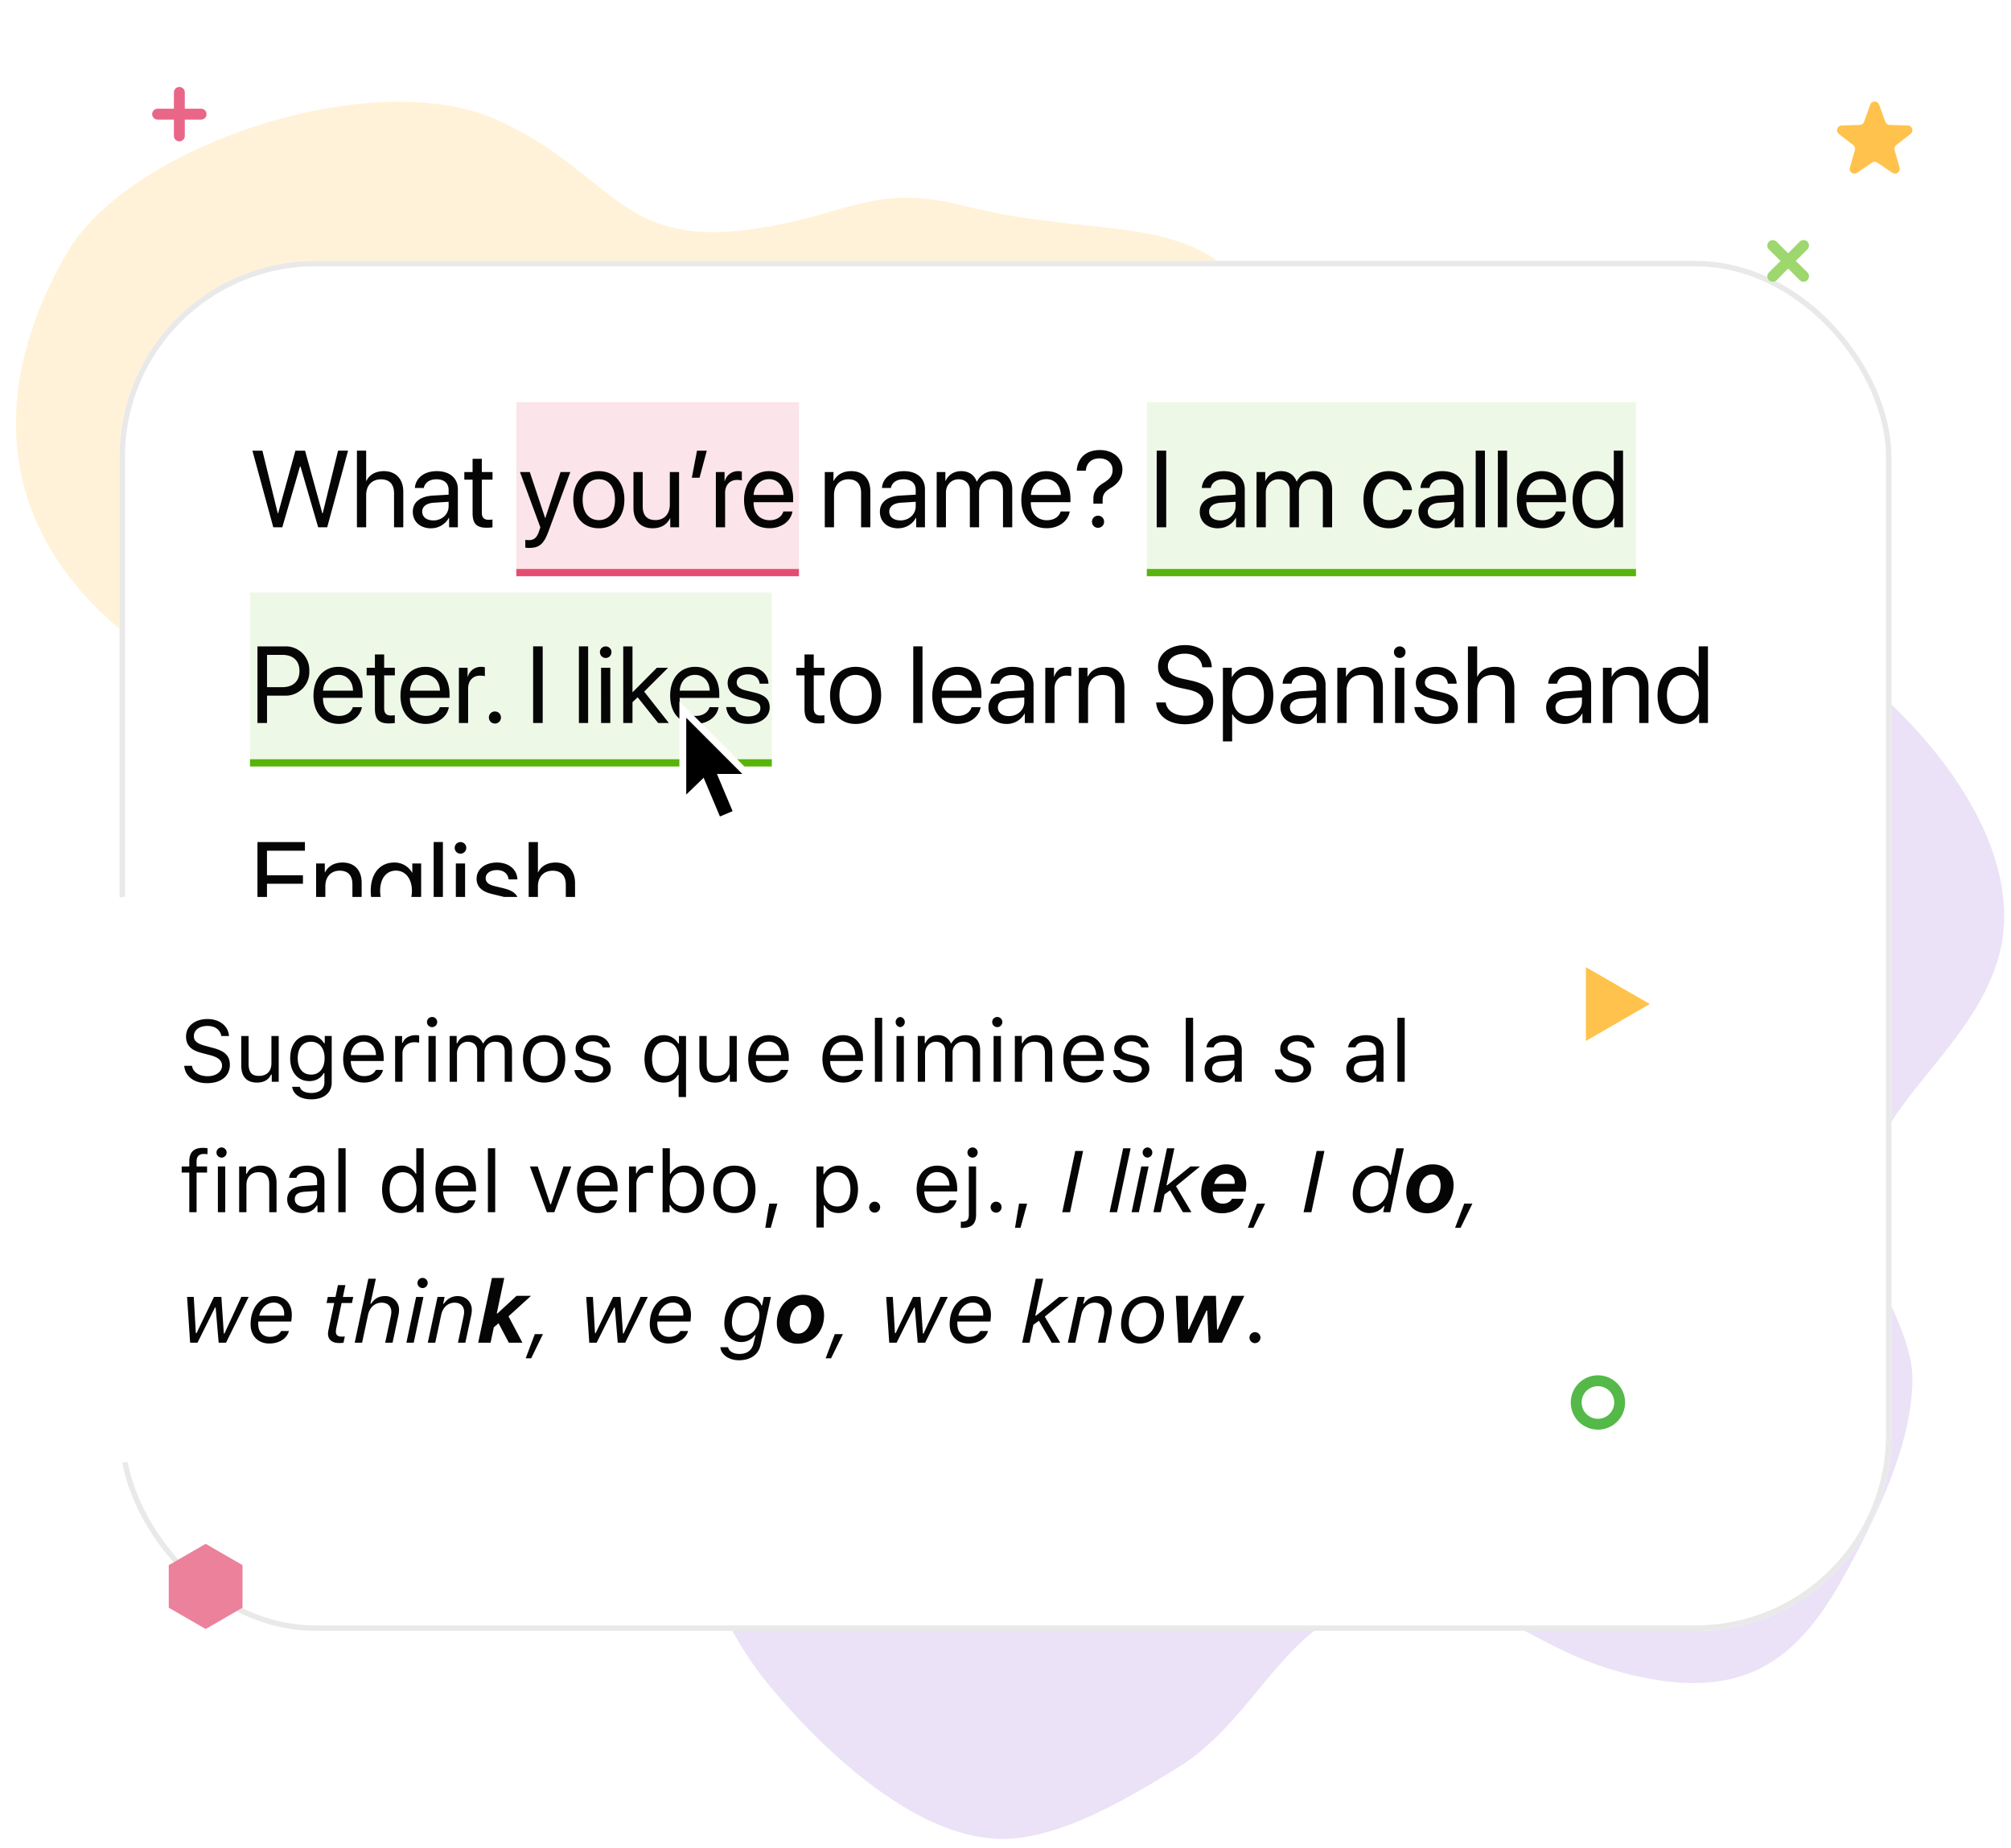 <svg width="370" height="340" fill="none" xmlns="http://www.w3.org/2000/svg"><g clip-path="url(#a)"><path d="M271.27 123c-12.52-18.99-29.44-12.59-55.09-19.09-14.86-3.77-19.87.29-32.64 3.08-31.12 6.8-30.1-8.07-52.99-18.73-22.88-10.65-67.66 4.4-79.29 23.8-11.63 19.4-17.97 48.53 11.89 71.7 26.1 20.25 41.88 14.12 53.44 43.1 10.91 27.36 3.9 58.05 25.3 83.64 8.3 9.95 25.54 27.4 42.02 27.78 11.24.27 24.71-8.17 32.71-13.06 17.75-10.84 21.07-35.15 49.13-30.6 13.9 2.26 19.38 10.81 37.76 14.2 18.38 3.39 27.68-4.22 35.7-18.78 5.7-10.33 12.6-24.15 12.66-36.26.04-7.77-5.71-15.81-7.95-23.8-6.52-23.26 17.11-32.81 23.53-53.02 5.84-18.37-8.97-39.82-27.24-54.11-15.79-12.35-34.71-10.2-42.76 2.84-6.83 5.47-10.55 5.67-28.86-4.36" fill="#EBE2F7"/><path d="M232.64 57C220.12 38 203.19 44.4 177.54 37.9c-14.86-3.77-19.87.29-32.63 3.08-31.13 6.8-30.11-8.07-53-18.73-22.87-10.65-67.65 4.4-79.29 23.8C1 65.46-5.35 94.58 24.51 117.76c26.1 20.25 41.88 14.12 53.44 43.1 10.92 27.36 3.91 58.05 25.3 83.64 8.31 9.95 25.54 27.4 42.02 27.78 11.24.27 24.72-8.17 32.72-13.06 17.74-10.84 21.06-35.15 49.13-30.6 13.9 2.26 19.38 10.81 37.75 14.2 18.38 3.39 27.68-4.22 35.71-18.78 5.7-10.33 12.6-24.15 12.66-36.26.04-7.77-5.72-15.81-7.96-23.8-6.52-23.26 17.12-32.81 23.53-53.02 5.84-18.37-8.97-39.82-27.24-54.11-15.78-12.35-34.71-10.2-42.76 2.84-6.82 5.47-10.55 5.67-28.85-4.36" fill="#FFF2D9"/><g filter="url(#b)"><rect x="22" y="44" width="326" height="252" rx="36" fill="#fff"/><path fill="#EEF8E6" d="M211 70h90v32h-90z"/><path fill="#58B40B" d="M211 100.67h90V102h-90z"/><path fill="#EEF8E6" d="M46 105h96v32H46z"/><path fill="#58B40B" d="M46 135.67h96V137H46z"/><path fill="#FBE4EA" d="M95 70h52v32H95z"/><path fill="#E54B72" d="M95 100.67h52V102H95z"/><path d="M55.19 81.82h.1L58.54 93h1.66l3.84-14.1H62.2l-2.82 11.51h-.08l-3.17-11.5h-1.78l-3.17 11.5h-.08l-2.82-11.5h-1.84L50.28 93h1.66l3.25-11.18ZM65.67 93h1.7v-5.92c0-1.76 1.04-2.9 2.73-2.9 1.6 0 2.4.96 2.4 2.57V93h1.7v-6.56c0-2.27-1.34-3.77-3.57-3.77-1.54 0-2.66.66-3.22 1.8h-.04V78.9h-1.7V93Zm14.04-1.27c-1.22 0-2.03-.63-2.03-1.6 0-.96.78-1.56 2.15-1.65l2.71-.17v.83c0 1.47-1.23 2.6-2.83 2.6Zm-.38 1.45a3.7 3.7 0 0 0 3.26-1.93h.04V93h1.61v-7.02c0-2.02-1.5-3.31-3.88-3.31-2.4 0-3.91 1.35-4.03 3.1h1.64c.22-1 1.04-1.6 2.35-1.6 1.4 0 2.22.73 2.22 1.97V87l-2.9.17c-2.35.14-3.69 1.23-3.69 2.97 0 1.83 1.36 3.05 3.38 3.05Zm7.62-12.79v2.45h-1.52v1.4h1.52v6.12c0 1.96.72 2.72 2.59 2.72.4 0 .86-.03 1.07-.08v-1.43c-.12.02-.5.05-.7.05-.87 0-1.26-.42-1.26-1.34v-6.04h1.97v-1.4h-1.97V80.4h-1.7Zm10.44 16.4c1.83 0 2.67-.7 3.54-3.08l4-10.87h-1.8l-2.8 8.46h-.03l-2.82-8.46h-1.81l3.75 10.17-.24.71c-.39 1.18-.91 1.64-1.86 1.64a3.6 3.6 0 0 1-.67-.05v1.43c.19.04.53.06.74.06Zm12.79-3.61c2.8 0 4.7-2.03 4.7-5.26 0-3.24-1.9-5.25-4.7-5.25-2.81 0-4.7 2.01-4.7 5.25 0 3.23 1.89 5.26 4.7 5.26Zm0-1.5c-1.8 0-2.98-1.37-2.98-3.76 0-2.4 1.18-3.76 2.98-3.76s2.97 1.37 2.97 3.76c0 2.4-1.17 3.76-2.97 3.76Zm14.76-8.84h-1.7v5.97c0 1.73-1 2.86-2.65 2.86-1.57 0-2.34-.89-2.34-2.54v-6.29h-1.7v6.6c0 2.3 1.3 3.74 3.51 3.74 1.56 0 2.62-.66 3.22-1.83h.04V93h1.62V82.84Zm3.77 1.04 1.33-4.97h-1.8l-.95 4.97h1.42Zm3 9.12h1.7v-6.33c0-1.43.86-2.38 2.18-2.38.41 0 .77.05.9.1v-1.65c-.13-.02-.38-.07-.68-.07-1.19 0-2.12.71-2.46 1.83h-.04v-1.66h-1.6V93Zm9.76-8.86c1.6 0 2.66 1.21 2.7 2.91h-5.51c.1-1.69 1.22-2.9 2.8-2.9Zm2.66 5.95c-.28.96-1.23 1.61-2.51 1.61-1.83 0-2.97-1.28-2.97-3.22v-.1h7.28v-.64c0-3.08-1.69-5.07-4.43-5.07-2.8 0-4.6 2.14-4.6 5.3 0 3.18 1.77 5.2 4.68 5.2 2.21 0 3.93-1.3 4.22-3.08h-1.67Zm7.62 2.91h1.7v-5.98c0-1.72 1.05-2.85 2.65-2.85 1.56 0 2.33.9 2.33 2.54V93h1.7v-6.6c0-2.3-1.29-3.73-3.51-3.73-1.58 0-2.66.7-3.23 1.8h-.04v-1.63h-1.6V93Zm13.9-1.27c-1.22 0-2.03-.63-2.03-1.6 0-.96.78-1.56 2.15-1.65l2.71-.17v.83c0 1.47-1.23 2.6-2.83 2.6Zm-.38 1.45a3.7 3.7 0 0 0 3.26-1.93h.04V93h1.61v-7.02c0-2.02-1.5-3.31-3.89-3.31-2.4 0-3.9 1.35-4.02 3.1h1.64c.22-1 1.03-1.6 2.34-1.6 1.41 0 2.23.73 2.23 1.97V87l-2.91.17c-2.34.14-3.68 1.23-3.68 2.97 0 1.83 1.36 3.05 3.38 3.05Zm7.07-.18h1.7v-6.37c0-1.4.97-2.46 2.32-2.46 1.26 0 2.08.8 2.08 2.02V93h1.7v-6.46c0-1.37.95-2.37 2.3-2.37 1.33 0 2.1.82 2.1 2.2V93h1.7v-7.01c0-2.01-1.3-3.32-3.3-3.32a3.4 3.4 0 0 0-3.19 1.93h-.04c-.44-1.23-1.46-1.93-2.85-1.93-1.37 0-2.4.72-2.88 1.8h-.04v-1.63h-1.6V93Zm20.14-8.86c1.6 0 2.67 1.21 2.7 2.91h-5.5c.1-1.69 1.21-2.9 2.8-2.9Zm2.67 5.95c-.28.96-1.23 1.61-2.52 1.61-1.82 0-2.97-1.28-2.97-3.22v-.1h7.29v-.64c0-3.08-1.7-5.07-4.44-5.07-2.8 0-4.6 2.14-4.6 5.3 0 3.18 1.77 5.2 4.68 5.2 2.22 0 3.94-1.3 4.23-3.08h-1.67Zm2.96-7.5h1.67c.1-1.4 1.04-2.27 2.52-2.27 1.45 0 2.4.9 2.4 2.1 0 1.05-.45 1.66-1.58 2.36-1.34.8-1.96 1.68-1.95 2.97v.9h1.7V88c0-1.03.36-1.57 1.6-2.3 1.25-.76 2.04-1.84 2.04-3.37 0-2.02-1.68-3.54-4.14-3.54-2.75 0-4.15 1.69-4.26 3.79Zm3.91 10.5a1.1 1.1 0 0 0 1.12-1.1c0-.64-.48-1.12-1.11-1.12a1.1 1.1 0 0 0-1.12 1.11c0 .63.49 1.12 1.12 1.12Zm12.55-.09V78.9h-1.75V93h1.75Zm9.93-1.27c-1.22 0-2.03-.63-2.03-1.6 0-.96.78-1.56 2.14-1.65l2.72-.17v.83c0 1.47-1.23 2.6-2.83 2.6Zm-.38 1.45a3.7 3.7 0 0 0 3.26-1.93h.04V93h1.6v-7.02c0-2.02-1.5-3.31-3.88-3.31-2.4 0-3.9 1.35-4.02 3.1h1.64c.21-1 1.03-1.6 2.34-1.6 1.4 0 2.23.73 2.23 1.97V87l-2.91.17c-2.35.14-3.68 1.23-3.68 2.97 0 1.83 1.35 3.05 3.38 3.05Zm7.07-.18h1.7v-6.37c0-1.4.97-2.46 2.32-2.46 1.26 0 2.08.8 2.08 2.02V93h1.7v-6.46c0-1.37.95-2.37 2.3-2.37 1.33 0 2.1.82 2.1 2.2V93h1.7v-7.01c0-2.01-1.3-3.32-3.3-3.32a3.4 3.4 0 0 0-3.2 1.93h-.03c-.44-1.23-1.47-1.93-2.85-1.93-1.37 0-2.4.72-2.88 1.8h-.04v-1.63h-1.6V93Zm28.6-6.83c-.2-1.82-1.72-3.5-4.26-3.5-2.8 0-4.67 2.05-4.67 5.25 0 3.27 1.88 5.26 4.7 5.26 2.3 0 4-1.43 4.26-3.45h-1.67c-.3 1.22-1.2 1.95-2.59 1.95-1.76 0-2.97-1.4-2.97-3.76 0-2.3 1.2-3.76 2.95-3.76 1.5 0 2.35.91 2.6 2.01h1.66Zm4.94 5.56c-1.22 0-2.03-.63-2.03-1.6 0-.96.78-1.56 2.15-1.65l2.71-.17v.83c0 1.47-1.23 2.6-2.83 2.6Zm-.38 1.45a3.7 3.7 0 0 0 3.26-1.93h.04V93h1.61v-7.02c0-2.02-1.5-3.31-3.88-3.31-2.4 0-3.91 1.35-4.03 3.1H263c.22-1 1.04-1.6 2.35-1.6 1.4 0 2.22.73 2.22 1.97V87l-2.9.17c-2.35.14-3.69 1.23-3.69 2.97 0 1.83 1.36 3.05 3.38 3.05Zm7.16-.18h1.7V78.9h-1.7V93Zm4.08 0h1.7V78.9h-1.7V93Zm8.07-8.86c1.6 0 2.66 1.21 2.7 2.91h-5.52c.11-1.69 1.22-2.9 2.82-2.9Zm2.66 5.95c-.28.96-1.23 1.61-2.52 1.61-1.82 0-2.97-1.28-2.97-3.22v-.1h7.29v-.64c0-3.08-1.69-5.07-4.43-5.07-2.8 0-4.6 2.14-4.6 5.3 0 3.18 1.76 5.2 4.67 5.2 2.22 0 3.94-1.3 4.23-3.08h-1.67Zm7.37 3.09c1.46 0 2.62-.73 3.28-1.9h.03V93h1.62V78.9h-1.7v5.6h-.04a3.57 3.57 0 0 0-3.23-1.83c-2.56 0-4.31 2.07-4.31 5.25 0 3.19 1.76 5.26 4.35 5.26Zm.32-9.02c1.75 0 2.92 1.5 2.92 3.76 0 2.28-1.17 3.76-2.92 3.76-1.8 0-2.93-1.45-2.93-3.76 0-2.3 1.13-3.76 2.93-3.76ZM47.37 114.91V129h1.76v-5.03h3.25a4.35 4.35 0 0 0 4.53-4.54 4.33 4.33 0 0 0-4.51-4.52h-5.03Zm1.76 1.56h2.8c2.03 0 3.17 1.1 3.17 2.96 0 1.88-1.15 2.98-3.16 2.98h-2.81v-5.94Zm13.12 3.67c1.6 0 2.67 1.21 2.7 2.91h-5.51c.1-1.69 1.22-2.9 2.81-2.9Zm2.67 5.95c-.29.96-1.23 1.61-2.52 1.61-1.83 0-2.97-1.28-2.97-3.22v-.1h7.28v-.64c0-3.08-1.69-5.07-4.43-5.07-2.8 0-4.6 2.14-4.6 5.3 0 3.18 1.77 5.2 4.68 5.2 2.21 0 3.93-1.3 4.23-3.08h-1.67Zm4.06-9.7v2.45h-1.52v1.4h1.52v6.12c0 1.96.72 2.72 2.59 2.72.4 0 .87-.03 1.07-.08v-1.43c-.12.02-.5.05-.7.05-.87 0-1.26-.42-1.26-1.34v-6.04h1.97v-1.4h-1.97v-2.45h-1.7Zm9.27 3.75c1.6 0 2.66 1.21 2.7 2.91h-5.52c.11-1.69 1.22-2.9 2.82-2.9Zm2.66 5.95c-.28.96-1.23 1.61-2.52 1.61-1.82 0-2.97-1.28-2.97-3.22v-.1h7.29v-.64c0-3.08-1.7-5.07-4.43-5.07-2.8 0-4.6 2.14-4.6 5.3 0 3.18 1.76 5.2 4.67 5.2 2.22 0 3.94-1.3 4.23-3.08h-1.67Zm3.52 2.91h1.7v-6.33c0-1.43.86-2.38 2.17-2.38.41 0 .78.05.91.1v-1.65c-.13-.02-.39-.07-.68-.07-1.2 0-2.13.71-2.46 1.83h-.04v-1.66h-1.6V129Zm6.63.1a1.1 1.1 0 0 0 1.11-1.12 1.1 1.1 0 0 0-1.11-1.1 1.1 1.1 0 0 0-1.11 1.1c0 .63.48 1.12 1.1 1.12Zm8.79-.1v-14.1h-1.76V129h1.76Zm6.66 0h1.7v-14.1h-1.7V129Zm4.08 0h1.7v-10.16h-1.7V129Zm.85-11.96c.6 0 1.06-.48 1.06-1.07 0-.6-.47-1.06-1.06-1.06-.59 0-1.06.47-1.06 1.06 0 .59.47 1.07 1.06 1.07Zm4.93 6.31v-8.44h-1.7V129h1.7v-3.83l.95-.9 3.77 4.73h1.97l-4.54-5.77 4.4-4.39h-2.06l-4.49 4.52Zm11.5-3.2c1.6 0 2.67 1.2 2.71 2.9h-5.52c.11-1.69 1.22-2.9 2.81-2.9Zm2.67 5.94c-.28.96-1.23 1.61-2.52 1.61-1.83 0-2.97-1.28-2.97-3.22v-.1h7.29v-.64c0-3.08-1.7-5.07-4.44-5.07-2.8 0-4.6 2.14-4.6 5.3 0 3.18 1.77 5.2 4.68 5.2 2.22 0 3.94-1.3 4.23-3.08h-1.67Zm3.34-4.44c0 1.46.93 2.35 2.84 2.8l1.61.4c1.17.28 1.57.7 1.57 1.44 0 .91-.85 1.5-2.23 1.5s-2.16-.56-2.36-1.72h-1.7c.2 1.9 1.68 3.1 4.06 3.1 2.27 0 3.94-1.24 3.94-3.01 0-1.46-.75-2.26-2.8-2.76l-1.6-.39c-1.14-.27-1.66-.75-1.66-1.45 0-.89.82-1.5 2.06-1.5 1.25 0 2.03.65 2.16 1.71h1.62c-.07-1.8-1.55-3.1-3.78-3.1-2.2 0-3.73 1.24-3.73 2.98Zm14.14-5.26v2.45h-1.51v1.4h1.51v6.12c0 1.96.72 2.72 2.59 2.72.4 0 .87-.03 1.07-.08v-1.43c-.11.02-.5.05-.7.05-.87 0-1.26-.42-1.26-1.34v-6.04h1.97v-1.4h-1.97v-2.45h-1.7Zm9.4 12.79c2.8 0 4.7-2.03 4.7-5.26 0-3.24-1.9-5.25-4.7-5.25-2.8 0-4.7 2.01-4.7 5.25 0 3.23 1.9 5.26 4.7 5.26Zm0-1.5c-1.8 0-2.97-1.37-2.97-3.76 0-2.4 1.18-3.76 2.98-3.76s2.97 1.37 2.97 3.76c0 2.4-1.18 3.76-2.97 3.76Zm10.61 1.32h1.7v-14.1h-1.7V129Zm8.07-8.86c1.6 0 2.66 1.21 2.7 2.91h-5.52c.11-1.69 1.23-2.9 2.82-2.9Zm2.66 5.95c-.28.96-1.23 1.61-2.52 1.61-1.82 0-2.97-1.28-2.97-3.22v-.1h7.3v-.64c0-3.08-1.7-5.07-4.44-5.07-2.8 0-4.6 2.14-4.6 5.3 0 3.18 1.76 5.2 4.68 5.2 2.21 0 3.93-1.3 4.22-3.08h-1.67Zm6.87 1.64c-1.22 0-2.03-.63-2.03-1.6 0-.96.78-1.56 2.15-1.65l2.71-.17v.83c0 1.47-1.23 2.59-2.83 2.59Zm-.38 1.45a3.7 3.7 0 0 0 3.26-1.93h.04V129h1.61v-7.02c0-2.02-1.5-3.31-3.89-3.31-2.4 0-3.9 1.35-4.02 3.1h1.64c.22-1 1.04-1.6 2.34-1.6 1.41 0 2.23.73 2.23 1.97v.85l-2.9.17c-2.35.14-3.7 1.23-3.7 2.97 0 1.83 1.37 3.05 3.39 3.05Zm7.07-.18h1.7v-6.33c0-1.43.86-2.38 2.17-2.38.41 0 .78.05.91.1v-1.65c-.13-.02-.39-.07-.68-.07-1.2 0-2.13.71-2.46 1.83h-.04v-1.66h-1.6V129Zm6.17 0h1.7v-5.98c0-1.71 1.04-2.85 2.65-2.85 1.56 0 2.33.9 2.33 2.54V129h1.7v-6.6c0-2.3-1.29-3.73-3.52-3.73-1.57 0-2.65.7-3.22 1.8h-.04v-1.63h-1.6V129Zm14.23-3.78c.16 2.43 2.22 4.01 5.3 4.01 3.15 0 5.2-1.63 5.2-4.23 0-2-1.16-3.17-4.1-3.81l-1.57-.34c-1.92-.42-2.67-1.19-2.67-2.3 0-1.44 1.35-2.3 3.11-2.3 1.84 0 3.06.95 3.22 2.5h1.75c-.08-2.4-2.1-4.08-4.92-4.08-2.92 0-4.97 1.64-4.97 3.96 0 2 1.22 3.28 4.04 3.9l1.57.34c1.95.43 2.73 1.2 2.73 2.39 0 1.39-1.39 2.4-3.3 2.4-2.02 0-3.43-.93-3.63-2.44h-1.76Zm17.22-6.55c-1.47 0-2.65.75-3.28 1.9h-.03v-1.73H225v13.55h1.7v-5.04h.04a3.57 3.57 0 0 0 3.23 1.83c2.56 0 4.31-2.08 4.31-5.26 0-3.18-1.76-5.25-4.34-5.25Zm-.33 9.01c-1.74 0-2.9-1.5-2.9-3.76 0-2.25 1.16-3.76 2.9-3.76 1.81 0 2.94 1.47 2.94 3.76 0 2.3-1.13 3.76-2.94 3.76Zm9.75.05c-1.22 0-2.03-.63-2.03-1.6 0-.96.78-1.56 2.15-1.65l2.71-.17v.83c0 1.47-1.23 2.59-2.83 2.59Zm-.38 1.45a3.7 3.7 0 0 0 3.26-1.93h.04V129h1.61v-7.02c0-2.02-1.5-3.31-3.89-3.31-2.4 0-3.9 1.35-4.02 3.1h1.64c.22-1 1.04-1.6 2.34-1.6 1.41 0 2.23.73 2.23 1.97v.85l-2.9.17c-2.35.14-3.69 1.23-3.69 2.97 0 1.83 1.36 3.05 3.38 3.05Zm7.07-.18h1.7v-5.98c0-1.71 1.04-2.85 2.65-2.85 1.56 0 2.33.9 2.33 2.54V129h1.7v-6.6c0-2.3-1.3-3.73-3.52-3.73-1.57 0-2.65.7-3.22 1.8h-.04v-1.63h-1.6V129Zm10.63 0h1.7v-10.16h-1.7V129Zm.85-11.96c.6 0 1.07-.48 1.07-1.07 0-.6-.47-1.06-1.07-1.06-.58 0-1.06.47-1.06 1.06 0 .59.48 1.07 1.06 1.07Zm2.97 4.6c0 1.47.93 2.36 2.84 2.82l1.62.39c1.16.28 1.56.7 1.56 1.44 0 .91-.85 1.5-2.23 1.5s-2.16-.56-2.36-1.72h-1.7c.2 1.9 1.68 3.1 4.06 3.1 2.27 0 3.94-1.24 3.94-3.01 0-1.46-.75-2.26-2.8-2.76l-1.6-.39c-1.14-.27-1.66-.75-1.66-1.45 0-.89.82-1.5 2.06-1.5 1.25 0 2.03.65 2.16 1.71h1.62c-.07-1.8-1.55-3.1-3.78-3.1-2.2 0-3.73 1.24-3.73 2.98Zm9.58 7.36h1.7v-5.92c0-1.76 1.05-2.9 2.74-2.9 1.59 0 2.4.96 2.4 2.57V129h1.7v-6.56c0-2.27-1.35-3.77-3.58-3.77-1.54 0-2.65.66-3.22 1.8h-.04v-5.56h-1.7V129Zm18.15-1.27c-1.22 0-2.04-.63-2.04-1.6 0-.96.79-1.56 2.15-1.65l2.72-.17v.83c0 1.47-1.23 2.59-2.83 2.59Zm-.38 1.45a3.7 3.7 0 0 0 3.26-1.93h.04V129h1.6v-7.02c0-2.02-1.5-3.31-3.88-3.31-2.4 0-3.9 1.35-4.02 3.1h1.64c.21-1 1.03-1.6 2.34-1.6 1.4 0 2.23.73 2.23 1.97v.85l-2.91.17c-2.34.14-3.68 1.23-3.68 2.97 0 1.83 1.35 3.05 3.38 3.05Zm7.07-.18h1.7v-5.98c0-1.71 1.04-2.85 2.64-2.85 1.56 0 2.34.9 2.34 2.54V129h1.7v-6.6c0-2.3-1.3-3.73-3.52-3.73-1.57 0-2.66.7-3.22 1.8h-.04v-1.63h-1.6V129Zm14.4.18c1.45 0 2.62-.73 3.27-1.9h.03V129h1.62v-14.1h-1.7v5.6h-.04a3.57 3.57 0 0 0-3.23-1.83c-2.56 0-4.3 2.07-4.3 5.25 0 3.19 1.75 5.26 4.34 5.26Zm.31-9.02c1.75 0 2.92 1.5 2.92 3.76 0 2.28-1.17 3.76-2.92 3.76-1.8 0-2.93-1.45-2.93-3.76 0-2.3 1.14-3.76 2.93-3.76ZM56.1 163.42h-6.98v-4.85h6.62v-1.56h-6.62v-4.52h6.98v-1.58h-8.73V165h8.73v-1.58Zm2.06 1.58h1.7v-5.98c0-1.72 1.04-2.85 2.64-2.85 1.57 0 2.34.9 2.34 2.54V165h1.7v-6.6c0-2.3-1.3-3.73-3.52-3.73-1.57 0-2.65.7-3.22 1.8h-.04v-1.63h-1.6V165Zm14.68-1.42c-1.75 0-2.9-1.42-2.9-3.7 0-2.27 1.15-3.72 2.9-3.72 1.76 0 2.95 1.49 2.95 3.72 0 2.24-1.19 3.7-2.95 3.7Zm.05 5.25c2.8 0 4.6-1.61 4.6-4.04v-9.95h-1.63v1.71h-.03a3.7 3.7 0 0 0-3.3-1.88c-2.62 0-4.32 2.03-4.32 5.21 0 3.16 1.7 5.2 4.28 5.2 1.43 0 2.63-.73 3.26-1.83h.04v1.6c0 1.52-1.07 2.53-2.83 2.53-1.27 0-2.27-.61-2.6-1.54H68.6c.28 1.73 2.05 2.99 4.28 2.99Zm6.9-3.83h1.7v-14.1h-1.7V165Zm4.08 0h1.7v-10.16h-1.7V165Zm.85-11.96c.6 0 1.07-.48 1.07-1.07 0-.6-.47-1.06-1.07-1.06-.59 0-1.06.47-1.06 1.06 0 .59.47 1.07 1.06 1.07Zm2.97 4.6c0 1.47.93 2.36 2.84 2.82l1.61.39c1.16.28 1.57.7 1.57 1.44 0 .91-.85 1.5-2.23 1.5s-2.16-.56-2.36-1.72h-1.7c.2 1.9 1.68 3.1 4.06 3.1 2.26 0 3.93-1.24 3.93-3.01 0-1.46-.74-2.26-2.79-2.76l-1.61-.39c-1.13-.27-1.65-.75-1.65-1.45 0-.89.82-1.5 2.06-1.5 1.25 0 2.03.65 2.16 1.71h1.62c-.07-1.8-1.55-3.1-3.78-3.1-2.2 0-3.73 1.24-3.73 2.98Zm9.58 7.36h1.7v-5.92c0-1.76 1.04-2.9 2.73-2.9 1.6 0 2.4.96 2.4 2.57V165h1.7v-6.56c0-2.27-1.34-3.77-3.57-3.77-1.54 0-2.66.66-3.22 1.8h-.04v-5.56h-1.7V165Zm12.13.1a1.1 1.1 0 0 0 1.11-1.12 1.1 1.1 0 0 0-1.11-1.1 1.1 1.1 0 0 0-1.12 1.1c0 .63.5 1.12 1.12 1.12Z" fill="#000" fill-opacity=".98"/><rect x="22.5" y="44.5" width="325" height="251" rx="35.5" stroke="#E9E9E9"/></g><path fill-rule="evenodd" clip-rule="evenodd" d="M125 149.23V129l14.64 14.68h-8.56l-.52.15-5.56 5.4Z" fill="#fff"/><path fill-rule="evenodd" clip-rule="evenodd" d="m136.48 150.08-4.56 1.94-5.91-14 4.65-1.97 5.82 14.03Z" fill="#fff"/><path fill-rule="evenodd" clip-rule="evenodd" d="m134.79 149.22-2.33.98-3.92-9.31 2.33-.98 3.92 9.31Z" fill="#000"/><path fill-rule="evenodd" clip-rule="evenodd" d="M126.26 132.04v14.13l3.75-3.62.54-.17h6.03l-10.32-10.34Z" fill="#000"/><g filter="url(#c)"><rect x="17" y="153" width="280" height="104" rx="6" fill="#fff"/><path d="M33.9 184.06c.15 1.94 1.8 3.2 4.19 3.2 2.57 0 4.2-1.31 4.2-3.38 0-1.66-.93-2.57-3.27-3.15l-1.18-.32c-1.55-.4-2.17-.9-2.17-1.78 0-1.15 1-1.9 2.5-1.9 1.4 0 2.35.7 2.55 1.85h1.41c-.11-1.82-1.74-3.12-3.92-3.12-2.38 0-3.98 1.3-3.98 3.21 0 1.6.88 2.53 2.92 3.04l1.44.38c1.56.39 2.26 1 2.26 1.96 0 1.11-1.12 1.93-2.63 1.93-1.6 0-2.73-.75-2.9-1.92H33.9Zm17.38-5.48h-1.34v4.98c0 1.48-.81 2.36-2.3 2.36-1.34 0-1.9-.7-1.9-2.22v-5.12h-1.35v5.45c0 2 .98 3.12 2.88 3.12 1.28 0 2.18-.53 2.6-1.47H50V187h1.28v-8.42Zm5.94 7.1c-1.56 0-2.44-1.18-2.44-3.02 0-1.83.88-3.02 2.44-3.02 1.55 0 2.5 1.19 2.5 3.02 0 1.84-.94 3.03-2.5 3.03Zm.06 4.55c2.3 0 3.75-1.2 3.75-3.08v-8.57h-1.28v1.33h-.13a3.02 3.02 0 0 0-2.7-1.48c-2.16 0-3.53 1.71-3.53 4.23 0 2.53 1.35 4.22 3.53 4.22 1.16 0 2.11-.53 2.64-1.46h.13v1.66c0 1.24-.9 1.98-2.4 1.98-1.22 0-1.97-.44-2.12-1.13h-1.42c.2 1.39 1.5 2.3 3.53 2.3Zm9.64-10.61c1.34 0 2.23.98 2.26 2.47h-4.64c.1-1.49 1.04-2.47 2.38-2.47Zm2.22 5.2c-.35.74-1.09 1.14-2.17 1.14-1.43 0-2.36-1.05-2.43-2.72v-.06h6.05v-.52c0-2.61-1.38-4.23-3.65-4.23-2.31 0-3.8 1.72-3.8 4.37 0 2.66 1.46 4.35 3.8 4.35 1.84 0 3.15-.9 3.54-2.33h-1.34ZM72.7 187h1.35v-5.22c0-1.19.93-2.05 2.2-2.05.27 0 .76.05.87.08v-1.34a5.65 5.65 0 0 0-.67-.04c-1.12 0-2.1.58-2.34 1.4h-.13v-1.25H72.7V187Zm6.13 0h1.34v-8.42h-1.34V187Zm.67-10.05c.52 0 .94-.42.94-.93a.94.94 0 0 0-.94-.94.94.94 0 0 0-.94.94c0 .51.42.93.94.93ZM82.73 187h1.35v-5.22c0-1.19.85-2.14 1.95-2.14 1.06 0 1.76.64 1.76 1.64V187h1.34v-5.41a1.9 1.9 0 0 1 1.96-1.95c1.18 0 1.77.61 1.77 1.85V187h1.34v-5.82c0-1.77-.96-2.75-2.68-2.75-1.16 0-2.12.59-2.57 1.48h-.13a2.43 2.43 0 0 0-2.33-1.48c-1.12 0-1.97.54-2.35 1.48h-.12v-1.33h-1.29V187Zm17.39.15c2.4 0 3.88-1.66 3.88-4.36 0-2.71-1.48-4.36-3.88-4.36s-3.89 1.65-3.89 4.36c0 2.7 1.49 4.36 3.89 4.36Zm0-1.21c-1.6 0-2.5-1.16-2.5-3.15 0-2 .9-3.15 2.5-3.15s2.49 1.15 2.49 3.15-.9 3.15-2.5 3.15Zm5.8-5.06c0 1.22.71 1.9 2.3 2.28l1.44.36c.9.21 1.33.6 1.33 1.18 0 .78-.81 1.32-1.94 1.32-1.08 0-1.75-.46-1.98-1.17h-1.38c.15 1.4 1.44 2.3 3.31 2.3 1.91 0 3.38-1.04 3.38-2.55 0-1.2-.77-1.9-2.36-2.28l-1.3-.31c-.99-.24-1.45-.6-1.45-1.18 0-.75.78-1.26 1.78-1.26 1.01 0 1.67.45 1.85 1.12h1.33c-.18-1.38-1.41-2.26-3.17-2.26-1.8 0-3.15 1.05-3.15 2.45Zm16.18-2.45c-2.13 0-3.52 1.72-3.52 4.36 0 2.66 1.37 4.36 3.52 4.36 1.19 0 2.1-.5 2.63-1.42h.13v4.08h1.36v-11.23h-1.3v1.4h-.12a3.04 3.04 0 0 0-2.7-1.55Zm.3 7.5c-1.53 0-2.43-1.16-2.43-3.14 0-1.97.91-3.15 2.44-3.15 1.53 0 2.49 1.22 2.49 3.15 0 1.94-.96 3.15-2.5 3.15Zm13.16-7.35h-1.34v4.98c0 1.48-.81 2.36-2.3 2.36-1.34 0-1.9-.7-1.9-2.22v-5.12h-1.35v5.45c0 2 .99 3.12 2.88 3.12 1.29 0 2.18-.53 2.6-1.47h.13V187h1.28v-8.42Zm5.9 1.04c1.33 0 2.22.98 2.25 2.47h-4.64c.1-1.49 1.04-2.47 2.38-2.47Zm2.21 5.2c-.35.74-1.08 1.14-2.17 1.14-1.43 0-2.36-1.05-2.43-2.72v-.06h6.06v-.52c0-2.61-1.39-4.23-3.66-4.23-2.31 0-3.8 1.72-3.8 4.37 0 2.66 1.46 4.35 3.8 4.35 1.84 0 3.16-.9 3.55-2.33h-1.35Zm11.44-5.2c1.33 0 2.23.98 2.26 2.47h-4.64c.1-1.49 1.04-2.47 2.38-2.47Zm2.22 5.2c-.35.74-1.09 1.14-2.17 1.14-1.43 0-2.36-1.05-2.43-2.72v-.06h6.05v-.52c0-2.61-1.38-4.23-3.66-4.23-2.3 0-3.8 1.72-3.8 4.37 0 2.66 1.47 4.35 3.8 4.35 1.85 0 3.16-.9 3.55-2.33h-1.34Zm3.64 2.18h1.34v-11.77h-1.34V187Zm3.98 0h1.35v-8.42h-1.35V187Zm.68-10.05a.94.94 0 0 0 0-1.87.94.94 0 0 0 0 1.87Zm3.23 10.05h1.34v-5.22c0-1.19.86-2.14 1.96-2.14 1.06 0 1.75.64 1.75 1.64V187h1.35v-5.41a1.9 1.9 0 0 1 1.95-1.95c1.19 0 1.77.61 1.77 1.85V187h1.35v-5.82c0-1.77-.96-2.75-2.68-2.75-1.17 0-2.13.59-2.58 1.48h-.13a2.43 2.43 0 0 0-2.32-1.48c-1.13 0-1.97.54-2.35 1.48h-.13v-1.33h-1.28V187Zm13.95 0h1.35v-8.42h-1.35V187Zm.67-10.05c.52 0 .94-.42.94-.93a.94.94 0 0 0-.94-.94.94.94 0 0 0-.93.94c0 .51.42.93.93.93Zm3.24 10.05h1.34v-4.98c0-1.48.87-2.38 2.21-2.38 1.35 0 1.99.72 1.99 2.24V187h1.34v-5.45c0-2-1.05-3.12-2.94-3.12-1.3 0-2.11.55-2.53 1.48H188v-1.33h-1.28V187Zm12.7-7.38c1.34 0 2.23.98 2.26 2.47h-4.64c.1-1.49 1.04-2.47 2.38-2.47Zm2.22 5.2c-.35.74-1.08 1.14-2.17 1.14-1.43 0-2.36-1.05-2.43-2.72v-.06h6.05v-.52c0-2.61-1.38-4.23-3.65-4.23-2.31 0-3.8 1.72-3.8 4.37 0 2.66 1.46 4.35 3.8 4.35 1.84 0 3.15-.9 3.54-2.33h-1.34Zm3.37-3.94c0 1.22.72 1.9 2.3 2.28l1.44.36c.9.21 1.34.6 1.34 1.18 0 .78-.82 1.32-1.95 1.32-1.08 0-1.75-.46-1.98-1.17h-1.38c.15 1.4 1.44 2.3 3.31 2.3 1.92 0 3.38-1.04 3.38-2.55 0-1.2-.77-1.9-2.35-2.28l-1.3-.31c-1-.24-1.46-.6-1.46-1.18 0-.75.78-1.26 1.78-1.26 1.02 0 1.67.45 1.85 1.12h1.33c-.18-1.38-1.4-2.26-3.17-2.26-1.8 0-3.14 1.05-3.14 2.45Zm13.16 6.12h1.35v-11.77h-1.35V187Zm6.55-1.03c-.98 0-1.7-.5-1.7-1.36 0-.84.56-1.29 1.84-1.38l2.26-.14v.77c0 1.2-1.02 2.1-2.4 2.1Zm-.25 1.18a2.9 2.9 0 0 0 2.6-1.4h.12V187h1.28v-5.77c0-1.75-1.15-2.8-3.2-2.8-1.8 0-3.13.89-3.3 2.24h1.35c.19-.66.9-1.04 1.9-1.04 1.26 0 1.9.56 1.9 1.6v.77l-2.43.15c-1.96.12-3.06.98-3.06 2.5 0 1.53 1.2 2.5 2.84 2.5Zm11.08-6.2c0 1.11.64 1.78 1.95 2.2l1.29.41c.78.25 1.05.65 1.05 1.14 0 .77-.8 1.32-1.94 1.32-1.06 0-1.77-.54-1.98-1.28h-1.38c.12 1.43 1.44 2.4 3.3 2.4 1.95 0 3.39-1.06 3.39-2.54 0-1.13-.6-1.82-2.01-2.27l-1.14-.37c-.77-.25-1.18-.62-1.18-1.14 0-.73.75-1.25 1.78-1.25.98 0 1.68.44 1.85 1.16h1.34c-.23-1.38-1.38-2.3-3.17-2.3-1.8 0-3.15 1.01-3.15 2.51Zm15.25 5.02c-.98 0-1.7-.5-1.7-1.36 0-.84.56-1.29 1.84-1.38l2.26-.14v.77c0 1.2-1.02 2.1-2.4 2.1Zm-.25 1.18c1.12 0 2.04-.5 2.6-1.4h.12V187h1.28v-5.77c0-1.75-1.15-2.8-3.2-2.8-1.8 0-3.13.89-3.31 2.24h1.36c.19-.66.89-1.04 1.9-1.04 1.25 0 1.9.56 1.9 1.6v.77l-2.43.15c-1.96.12-3.07.98-3.07 2.5 0 1.53 1.21 2.5 2.85 2.5Zm6.56-.15h1.34v-11.77h-1.34V187ZM34.83 211h1.34v-7.3h1.93v-1.12h-1.93v-.9c0-.92.4-1.4 1.38-1.4.24 0 .47.02.63.05v-1.1a4.78 4.78 0 0 0-.9-.07c-1.6 0-2.45.8-2.45 2.48v.94h-1.4v1.12h1.4v7.3Zm5.26 0h1.35v-8.42h-1.35V211Zm.68-10.05c.51 0 .93-.42.93-.93a.94.94 0 0 0-.93-.94.94.94 0 0 0-.94.94c0 .51.42.93.94.93ZM44 211h1.34v-4.98c0-1.48.87-2.38 2.21-2.38 1.35 0 1.99.72 1.99 2.24V211h1.34v-5.45c0-2-1.05-3.12-2.94-3.12-1.3 0-2.11.55-2.53 1.48h-.13v-1.33H44V211Zm11.94-1.03c-.98 0-1.7-.5-1.7-1.36 0-.84.56-1.29 1.84-1.38l2.26-.14v.77c0 1.2-1.02 2.1-2.4 2.1Zm-.25 1.18c1.12 0 2.04-.5 2.6-1.4h.12V211h1.28v-5.77c0-1.75-1.15-2.8-3.2-2.8-1.8 0-3.13.89-3.31 2.24h1.36c.19-.66.89-1.04 1.9-1.04 1.26 0 1.9.56 1.9 1.6v.77l-2.43.15c-1.96.12-3.07.98-3.07 2.5 0 1.53 1.21 2.5 2.85 2.5Zm6.56-.15h1.34v-11.77h-1.34V211Zm11.59.15c1.16 0 2.16-.56 2.7-1.5h.12V211h1.28v-11.77h-1.35v4.68h-.11a2.88 2.88 0 0 0-2.64-1.48c-2.14 0-3.54 1.72-3.54 4.36 0 2.65 1.38 4.36 3.54 4.36Zm.3-7.5c1.53 0 2.48 1.2 2.48 3.14 0 1.94-.94 3.15-2.47 3.15-1.54 0-2.46-1.18-2.46-3.15 0-1.96.93-3.15 2.46-3.15Zm9.77-.03c1.33 0 2.22.98 2.25 2.47h-4.64c.1-1.49 1.04-2.47 2.39-2.47Zm2.22 5.2c-.36.74-1.1 1.14-2.18 1.14-1.43 0-2.36-1.05-2.43-2.72v-.06h6.06v-.52c0-2.61-1.38-4.23-3.66-4.23-2.31 0-3.8 1.72-3.8 4.37 0 2.66 1.47 4.35 3.8 4.35 1.85 0 3.16-.9 3.55-2.33h-1.34Zm3.64 2.18h1.34v-11.77h-1.34V211Zm15.34-8.42h-1.44l-2.3 6.94h-.13l-2.3-6.94H97.5l3.12 8.42h1.37l3.12-8.42Zm4.84 1.04c1.34 0 2.23.98 2.26 2.47h-4.64c.1-1.49 1.04-2.47 2.38-2.47Zm2.22 5.2c-.35.74-1.08 1.14-2.17 1.14-1.43 0-2.36-1.05-2.43-2.72v-.06h6.06v-.52c0-2.61-1.39-4.23-3.66-4.23-2.31 0-3.8 1.72-3.8 4.37 0 2.66 1.46 4.35 3.8 4.35 1.84 0 3.16-.9 3.55-2.33h-1.35Zm3.56 2.18h1.35v-5.22c0-1.19.93-2.05 2.2-2.05.28 0 .76.05.87.08v-1.34a5.63 5.63 0 0 0-.67-.04c-1.12 0-2.09.58-2.34 1.4h-.12v-1.25h-1.29V211Zm10.29.15c2.13 0 3.53-1.73 3.53-4.36 0-2.65-1.4-4.36-3.53-4.36a2.9 2.9 0 0 0-2.64 1.48h-.13v-4.68h-1.34V211h1.28v-1.34h.12c.53.93 1.53 1.49 2.7 1.49Zm-.32-7.5c1.54 0 2.46 1.17 2.46 3.14 0 1.97-.92 3.15-2.46 3.15-1.53 0-2.48-1.2-2.48-3.15s.95-3.15 2.48-3.15Zm9.42 7.5c2.4 0 3.88-1.66 3.88-4.36 0-2.71-1.48-4.36-3.88-4.36s-3.89 1.65-3.89 4.36c0 2.7 1.49 4.36 3.89 4.36Zm0-1.21c-1.6 0-2.5-1.16-2.5-3.15 0-2 .9-3.15 2.5-3.15s2.49 1.15 2.49 3.15-.9 3.15-2.5 3.15Zm6.69 3.93 1.22-4.45h-1.5l-.73 4.45h1Zm12.51-11.44c-1.15 0-2.16.59-2.7 1.55h-.12v-1.4h-1.28v11.23h1.34v-4.08h.13c.46.9 1.43 1.42 2.63 1.42 2.14 0 3.54-1.73 3.54-4.36 0-2.65-1.4-4.36-3.54-4.36Zm-.32 7.5c-1.52 0-2.48-1.21-2.48-3.14 0-1.94.96-3.15 2.49-3.15 1.54 0 2.46 1.18 2.46 3.15s-.92 3.15-2.47 3.15Zm6.92 1.15c.56 0 1.02-.46 1.02-1.02a1.01 1.01 0 1 0-1.02 1.02Zm11.52-7.46c1.33 0 2.22.98 2.25 2.47h-4.63c.1-1.49 1.03-2.47 2.38-2.47Zm2.22 5.2c-.35.74-1.09 1.14-2.18 1.14-1.42 0-2.35-1.05-2.42-2.72v-.06h6.05v-.52c0-2.61-1.38-4.23-3.66-4.23-2.3 0-3.8 1.72-3.8 4.37 0 2.66 1.47 4.35 3.8 4.35 1.85 0 3.16-.9 3.55-2.33h-1.34Zm4.93-6.24h-1.34v8.86c0 .93-.31 1.3-1.27 1.3h-.2v1.15h.24c1.76 0 2.57-.74 2.57-2.48v-8.83Zm-.65-1.63c.51 0 .94-.42.94-.93a.94.94 0 0 0-.94-.94.94.94 0 0 0-.94.94c0 .51.42.93.94.93Zm4.33 10.13c.56 0 1.01-.46 1.01-1.02a1.01 1.01 0 1 0-1.01 1.02Zm4.49 2.79 1.22-4.45h-1.49l-.74 4.45h1Zm9.12-2.87 2.4-11.27h-1.44l-2.4 11.27h1.44Zm7.27 0h1.37l2.5-11.77h-1.37l-2.5 11.77Zm4.04 0h1.35l1.79-8.42h-1.35L208.2 211Zm2.98-10.05a.94.94 0 0 0 0-1.87.94.94 0 0 0-.94.94c0 .51.43.93.94.93Zm2.4 10.05.7-3.3 1.02-.73 2.35 4.03h1.57l-2.84-4.79 4.42-3.63h-1.77l-4.27 3.45h-.13l1.45-6.8h-1.36l-2.5 11.77h1.36Zm9.83-5.23c.3-1.09 1.12-1.83 2.17-1.83 1 0 1.6.68 1.6 1.54l-.03.3h-3.74Zm1.41 5.42c2.13 0 3.64-1.08 4.03-2.67h-2.18c-.26.54-.83.9-1.7.9-.98 0-1.82-.64-1.82-1.97v-.24h6.02c.07-.4.14-1.05.14-1.4 0-2.2-1.58-3.62-3.64-3.62-2.75 0-4.66 2.14-4.66 5.3 0 2.33 1.59 3.7 3.81 3.7Zm5.8 2.68 2.16-4.45h-1.49l-1.69 4.45h1.01Zm10.67-2.87 2.4-11.27h-1.44l-2.4 11.27h1.44Zm10.67.15c1.07 0 2.05-.5 2.66-1.3h.12l-.24 1.15h1.3l2.5-11.77h-1.37l-1.04 4.9h-.12c-.3-1-1.3-1.7-2.53-1.7-2.42 0-4.34 2.26-4.34 5.3 0 2.09 1.38 3.42 3.06 3.42Zm.43-1.21c-1.24 0-2.08-.99-2.08-2.4 0-2.27 1.32-3.9 3.04-3.9 1.3 0 2.11.9 2.11 2.33 0 2.22-1.32 3.97-3.07 3.97Zm10.35-.62c-1 0-1.62-.76-1.62-1.97 0-1.87 1.01-3.3 2.37-3.3.99 0 1.57.76 1.57 2.04 0 1.77-1.05 3.23-2.32 3.23Zm.88-7.13c-2.8 0-4.87 2.22-4.87 5.23 0 2.26 1.54 3.77 3.85 3.77 2.78 0 4.85-2.23 4.85-5.22 0-2.28-1.53-3.78-3.83-3.78Zm5.12 11.68 2.17-4.45h-1.5l-1.68 4.45h1Zm-222.98 12.7H44.4l-3.1 6.74h-.12l-.45-6.73h-1.36l-3.21 6.66h-.13l-.38-6.66h-1.23l.56 8.42h1.36l3.21-6.46h.13l.55 6.46h1.36l4.16-8.42Zm1.95 3.45c.4-1.44 1.37-2.4 2.67-2.4 1.26 0 1.92.94 1.92 2.04 0 .14 0 .3-.02.36H47.7Zm1.83 5.13c1.96 0 3.29-1 3.63-2.3h-1.43c-.35.65-1 1.07-2.11 1.07-1.02 0-2.11-.66-2.11-2.4l.01-.42h6.07c.06-.32.1-.94.1-1.26 0-2.2-1.46-3.41-3.2-3.41-2.57 0-4.38 2.09-4.38 5.2 0 2.27 1.54 3.52 3.42 3.52Zm12.84-.09c.3 0 .6-.01.83-.07l.25-1.14c-.18.03-.35.03-.6.03-.66 0-1.05-.26-1.05-.9 0-.21.03-.46.1-.76l.95-4.52h1.9l.25-1.12h-1.91l.46-2.18h-1.37l-.45 2.18h-1.42l-.23 1.12h1.41l-1.05 4.93c-.06.27-.09.51-.09.73 0 1.14.85 1.7 2.02 1.7Zm2.89-.06h1.36l1.1-5.14c.27-1.27 1.18-2.22 2.5-2.22 1.16 0 1.78.69 1.78 1.7 0 .25-.04.52-.1.82L70.87 235h1.36l1.08-5.07c.07-.34.11-.67.11-.97a2.5 2.5 0 0 0-2.62-2.53c-1.3 0-2 .66-2.53 1.4h-.12l1-4.6h-1.38L65.26 235Zm9.51 0h1.35l1.79-8.42h-1.35L74.77 235Zm2.98-10.05c.52 0 .94-.42.94-.93a.94.94 0 0 0-.94-.94.94.94 0 0 0-.94.94c0 .51.42.93.94.93Zm.96 10.05h1.37l1.1-5.14c.27-1.27 1.17-2.22 2.47-2.22 1.12 0 1.74.69 1.74 1.7 0 .25-.04.52-.1.82L84.26 235h1.36l1.08-5.07c.07-.34.11-.67.11-.97 0-1.34-.97-2.53-2.6-2.53-1.25 0-2.02.66-2.55 1.4h-.12l.26-1.25h-1.3L78.71 235Zm11.55 0 .6-2.84.87-.73 1.89 3.57h2.5l-2.56-4.85 4.14-3.77h-2.66l-3.5 3.23h-.14l1.38-6.52h-2.27L87.98 235h2.28Zm7.47 2.87 2.17-4.45h-1.5l-1.68 4.45h1Zm21.46-11.3h-1.35l-3.1 6.74h-.12l-.45-6.73h-1.36l-3.22 6.66h-.12l-.38-6.66h-1.23l.56 8.42h1.36l3.21-6.46h.13l.54 6.46h1.37l4.16-8.42Zm1.95 3.45c.4-1.44 1.37-2.4 2.67-2.4 1.26 0 1.92.94 1.92 2.04l-.02.36h-4.57Zm1.83 5.13c1.96 0 3.29-1 3.63-2.3h-1.43c-.35.65-1 1.07-2.11 1.07-1.02 0-2.12-.66-2.12-2.4l.02-.42h6.07c.06-.32.1-.94.1-1.26 0-2.2-1.47-3.41-3.2-3.41-2.57 0-4.38 2.09-4.38 5.2 0 2.27 1.54 3.52 3.42 3.52Zm12.98 3.08c2.2 0 3.62-1.1 3.99-2.82l1.9-8.83h-1.3l-.33 1.55h-.12c-.34-.99-1.45-1.7-2.64-1.7-2.38 0-4.18 2.08-4.18 5.08 0 2 1.35 3.37 3.06 3.37 1.06 0 1.94-.42 2.54-1.27h.13l-.37 1.56c-.25 1.1-1.06 1.9-2.57 1.9-1.23 0-1.97-.57-2.1-1.24h-1.42c.1 1.28 1.46 2.4 3.41 2.4Zm.8-4.54c-1.28 0-2.08-.88-2.08-2.38 0-2.24 1.21-3.67 2.89-3.67 1.31 0 2.16.9 2.16 2.33 0 2.22-1.28 3.72-2.98 3.72Zm10.16-.37c-.99 0-1.61-.76-1.61-1.97 0-1.87 1.01-3.3 2.37-3.3.99 0 1.57.76 1.57 2.04 0 1.77-1.05 3.23-2.33 3.23Zm.89-7.13c-2.8 0-4.87 2.22-4.87 5.23 0 2.26 1.54 3.77 3.85 3.77 2.78 0 4.84-2.23 4.84-5.22 0-2.28-1.52-3.78-3.82-3.78Zm5.11 11.68 2.18-4.45h-1.5l-1.68 4.45h1Zm21.47-11.3h-1.36l-3.09 6.74h-.13l-.44-6.73h-1.37l-3.2 6.66h-.13l-.39-6.66h-1.22l.56 8.42h1.36l3.21-6.46h.13l.54 6.46h1.37l4.16-8.42Zm1.95 3.45c.39-1.44 1.36-2.4 2.66-2.4 1.27 0 1.92.94 1.92 2.04l-.01.36h-4.57Zm1.83 5.13c1.96 0 3.28-1 3.63-2.3h-1.43c-.35.65-1 1.07-2.12 1.07-1.01 0-2.1-.66-2.1-2.4v-.42h6.08c.05-.32.1-.94.1-1.26 0-2.2-1.47-3.41-3.2-3.41-2.57 0-4.39 2.09-4.39 5.2 0 2.27 1.54 3.52 3.43 3.52Zm11.27-.15.7-3.3 1.02-.73 2.35 4.03h1.57l-2.84-4.79 4.42-3.63h-1.78l-4.26 3.45h-.13l1.45-6.8h-1.36l-2.5 11.77h1.36Zm7.05 0h1.36l1.1-5.14c.27-1.27 1.18-2.22 2.47-2.22 1.13 0 1.75.69 1.75 1.7 0 .25-.04.52-.1.82l-1.04 4.84h1.37l1.08-5.07c.07-.34.1-.67.1-.97 0-1.34-.97-2.53-2.59-2.53-1.25 0-2.03.66-2.55 1.4h-.13l.27-1.25h-1.3l-1.8 8.42Zm13.4-1.06c-1.31 0-2.19-.98-2.19-2.44 0-2.3 1.19-3.86 2.92-3.86 1.32 0 2.12.98 2.12 2.58 0 2.05-1.28 3.72-2.85 3.72Zm.85-7.51c-2.61 0-4.46 2.17-4.46 5.23 0 2.07 1.4 3.49 3.44 3.49 2.57 0 4.45-2.22 4.45-5.25 0-2.06-1.39-3.47-3.43-3.47Zm18.22-.05h-2.28l-2.6 6.18h-.15l-.2-6.18h-2.2l-2.78 6.15h-.14l-.04-6.15h-2.22l.47 8.62h2.4l2.77-5.92h.14l.27 5.92h2.44l4.11-8.62Zm1.94 8.7c.56 0 1.02-.46 1.02-1.02a1.01 1.01 0 1 0-1.02 1.02Z" fill="#000" fill-opacity=".98"/></g><path d="m37.84 284 6.78 3.92v7.83l-6.78 3.92-6.79-3.92v-7.83l6.79-3.92Z" fill="#EC819C"/><circle cx="294" cy="258" r="4" stroke="#54B948" stroke-width="2"/><path d="M344.1 19.26a.87.87 0 0 1 1.64 0l1.14 3.14c.12.34.43.56.79.58l3.34.1a.87.87 0 0 1 .5 1.56l-2.63 2.05a.87.87 0 0 0-.3.93l.92 3.21a.87.87 0 0 1-1.32.96l-2.77-1.87a.87.87 0 0 0-.98 0l-2.76 1.87a.87.87 0 0 1-1.32-.96l.92-3.2a.87.87 0 0 0-.3-.94l-2.64-2.05a.87.87 0 0 1 .51-1.55l3.34-.11a.87.87 0 0 0 .79-.58l1.13-3.14Z" fill="#FFC24C"/><path fill-rule="evenodd" clip-rule="evenodd" d="M332.54 44.46a1 1 0 0 0-1.42 0L329 46.6l-2.12-2.13a1 1 0 0 0-1.42 1.42L327.6 48l-2.13 2.12a1 1 0 0 0 1.42 1.42L329 49.4l2.12 2.13a1 1 0 0 0 1.42-1.42L330.4 48l2.13-2.12a1 1 0 0 0 0-1.42Z" fill="#9DD76D"/><path fill-rule="evenodd" clip-rule="evenodd" d="M33 16a1 1 0 0 0-1 1v3h-3a1 1 0 1 0 0 2h3v3a1 1 0 1 0 2 0v-3h3a1 1 0 1 0 0-2h-3v-3a1 1 0 0 0-1-1Z" fill="#E96687"/><path d="m291.79 177.92 11.75 6.78-11.75 6.79v-13.57Z" fill="#FFC24C"/></g><defs><filter id="b" x="12" y="38" width="346" height="272" filterUnits="userSpaceOnUse" color-interpolation-filters="sRGB"><feFlood flood-opacity="0" result="BackgroundImageFix"/><feColorMatrix in="SourceAlpha" values="0 0 0 0 0 0 0 0 0 0 0 0 0 0 0 0 0 0 127 0" result="hardAlpha"/><feOffset dy="4"/><feGaussianBlur stdDeviation="5"/><feColorMatrix values="0 0 0 0 0 0 0 0 0 0 0 0 0 0 0 0 0 0 0.1 0"/><feBlend in2="BackgroundImageFix" result="effect1_dropShadow_560_12831"/><feBlend in="SourceGraphic" in2="effect1_dropShadow_560_12831" result="shape"/></filter><filter id="c" x="-7" y="137" width="328" height="152" filterUnits="userSpaceOnUse" color-interpolation-filters="sRGB"><feFlood flood-opacity="0" result="BackgroundImageFix"/><feColorMatrix in="SourceAlpha" values="0 0 0 0 0 0 0 0 0 0 0 0 0 0 0 0 0 0 127 0" result="hardAlpha"/><feOffset dy="8"/><feGaussianBlur stdDeviation="12"/><feColorMatrix values="0 0 0 0 0 0 0 0 0 0 0 0 0 0 0 0 0 0 0.2 0"/><feBlend in2="BackgroundImageFix" result="effect1_dropShadow_560_12831"/><feColorMatrix in="SourceAlpha" values="0 0 0 0 0 0 0 0 0 0 0 0 0 0 0 0 0 0 127 0" result="hardAlpha"/><feOffset dy="4"/><feGaussianBlur stdDeviation="3"/><feColorMatrix values="0 0 0 0 0 0 0 0 0 0 0 0 0 0 0 0 0 0 0.1 0"/><feBlend in2="effect1_dropShadow_560_12831" result="effect2_dropShadow_560_12831"/><feColorMatrix in="SourceAlpha" values="0 0 0 0 0 0 0 0 0 0 0 0 0 0 0 0 0 0 127 0" result="hardAlpha"/><feOffset/><feColorMatrix values="0 0 0 0 0 0 0 0 0 0 0 0 0 0 0 0 0 0 0.05 0"/><feBlend in2="effect2_dropShadow_560_12831" result="effect3_dropShadow_560_12831"/><feBlend in="SourceGraphic" in2="effect3_dropShadow_560_12831" result="shape"/></filter><clipPath id="a"><path fill="#fff" d="M0 0h370v340H0z"/></clipPath></defs></svg>